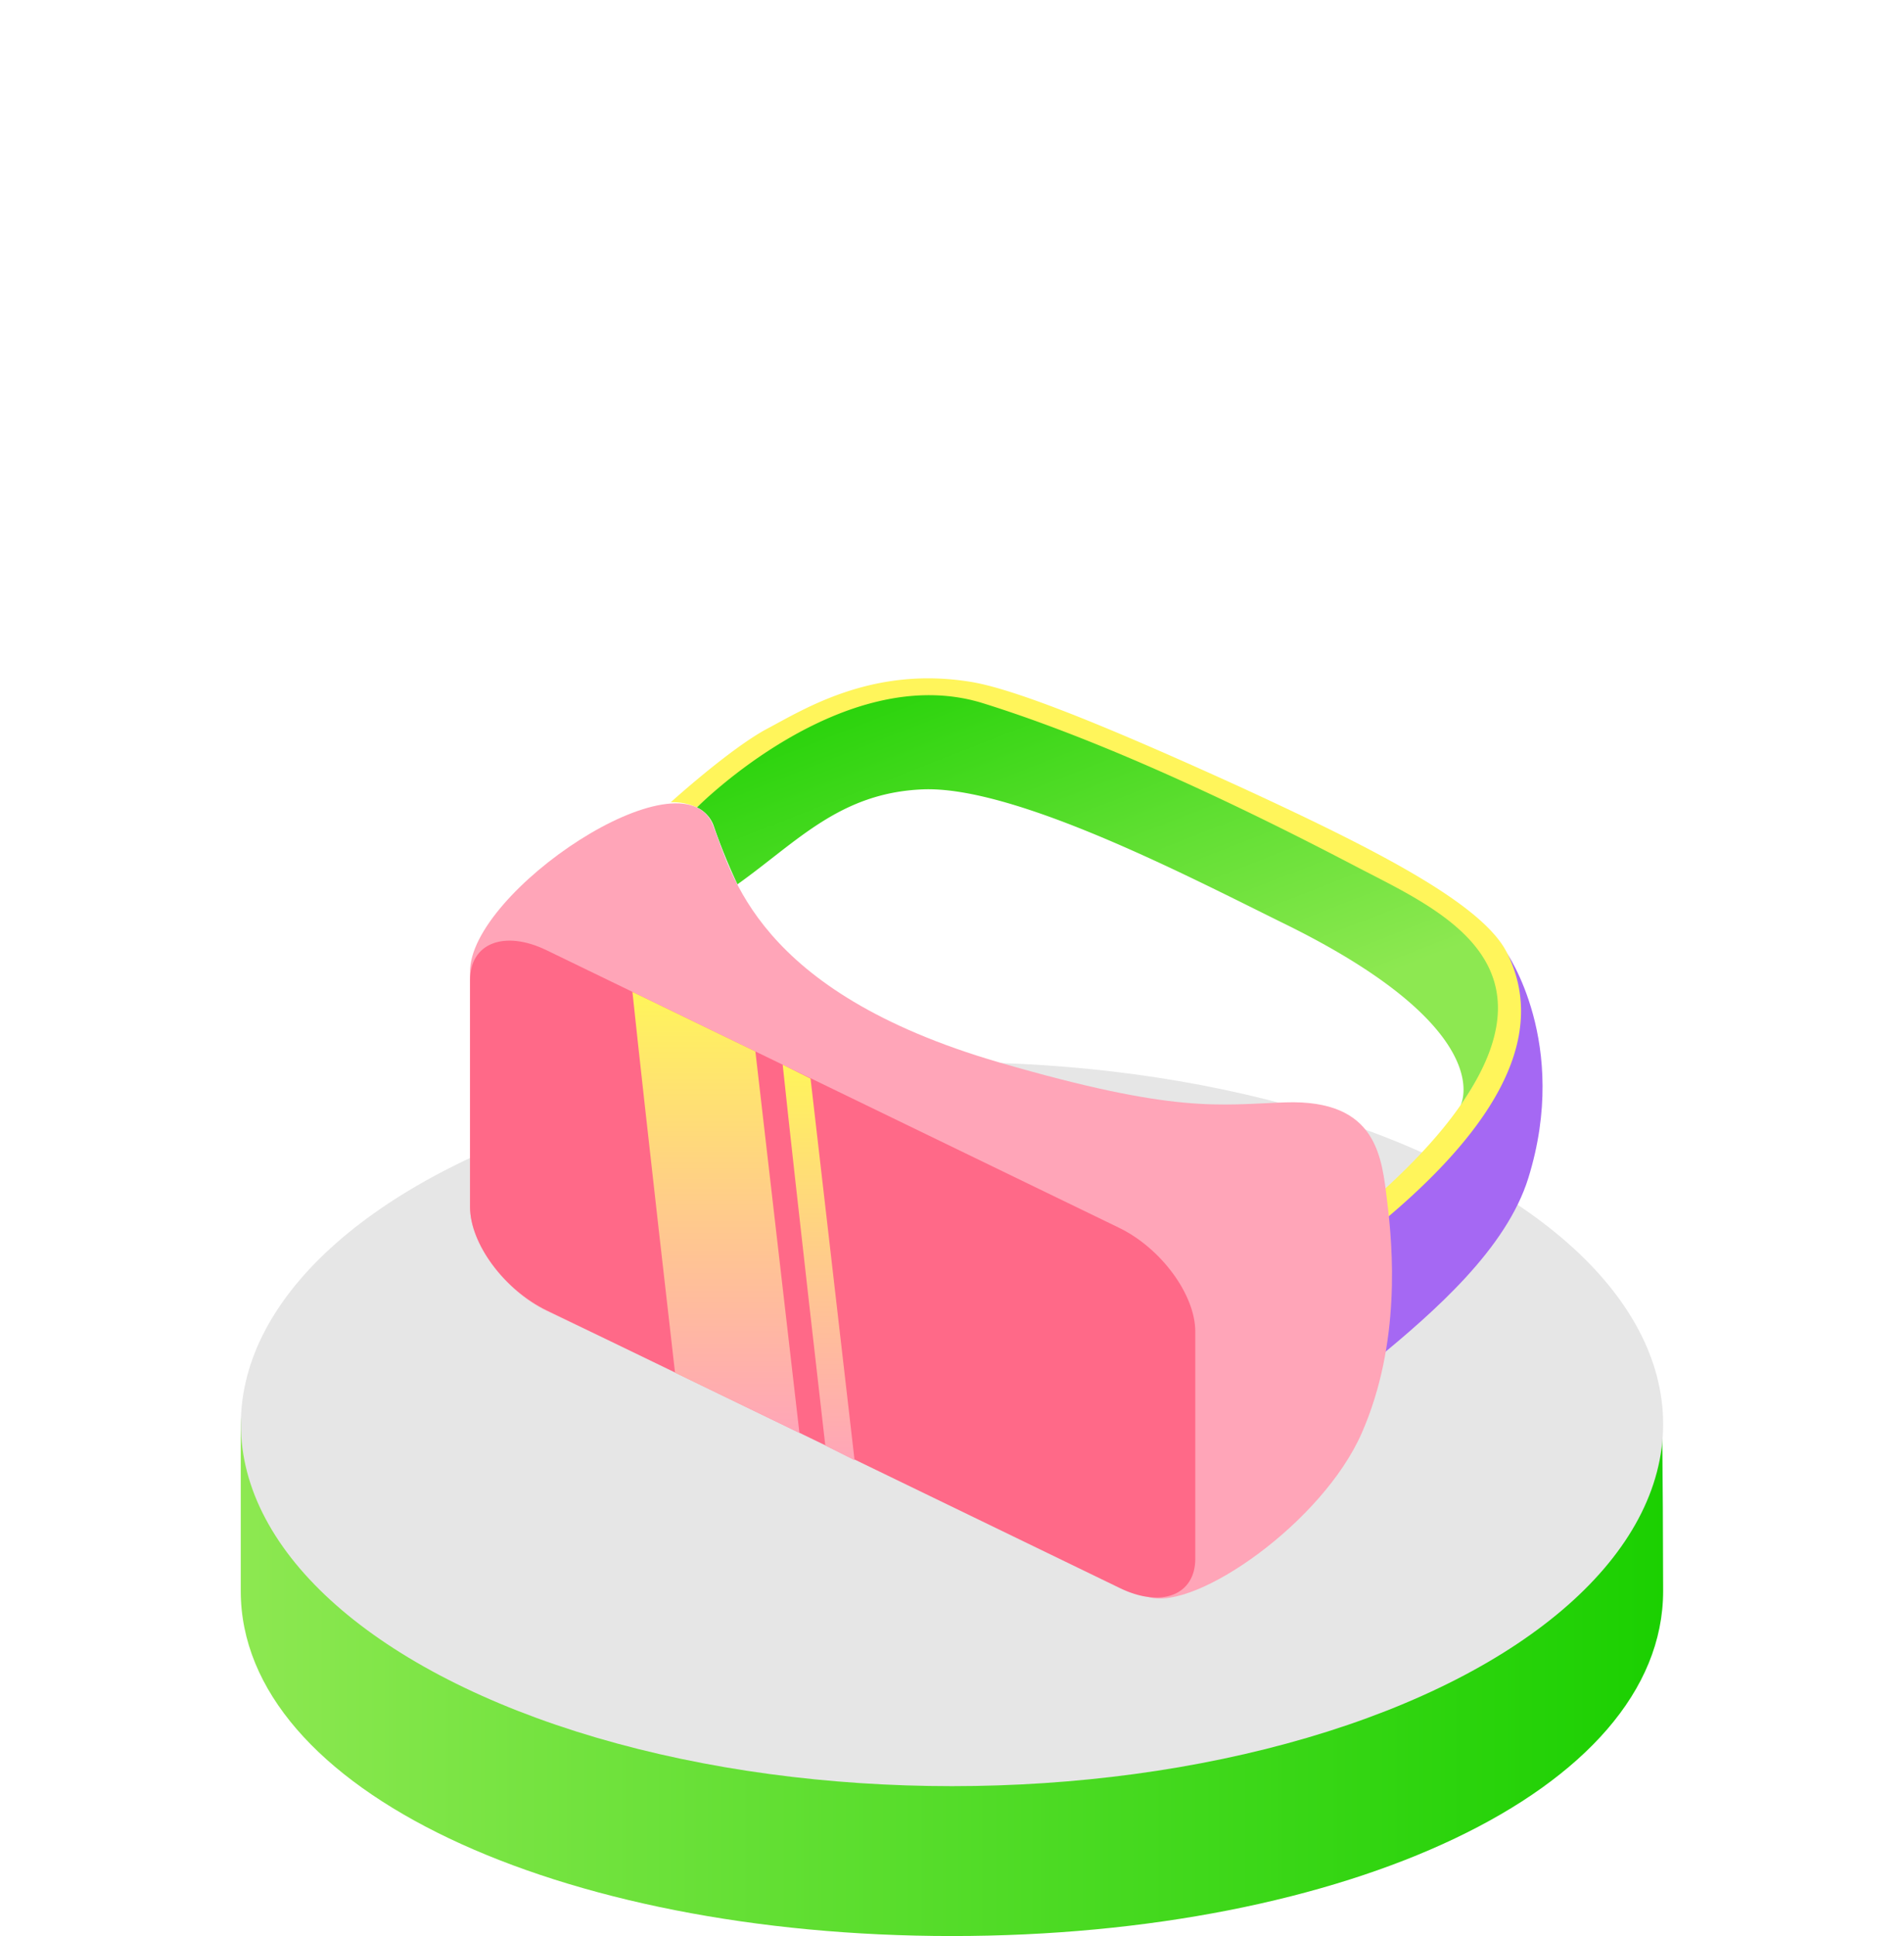<svg xmlns="http://www.w3.org/2000/svg" xmlns:xlink="http://www.w3.org/1999/xlink" viewBox="0 0 172.96 175.8"><defs><style>.cls-1{opacity:0.5;}.cls-2{fill:url(#radial-gradient);}.cls-3{opacity:0.35;}.cls-4{filter:url(#AI_GaussianBlur_7);}.cls-5{fill:#fff;}.cls-6{opacity:0.1;}.cls-7{fill:url(#linear-gradient);}.cls-8{fill:#e6e6e6;}.cls-9{fill:#a568f3;}.cls-10{fill:#fff55b;}.cls-11{fill:url(#linear-gradient-2);}.cls-12{fill:#ffa5b8;}.cls-13{fill:#ff6988;}.cls-14{fill:url(#linear-gradient-3);}.cls-15{fill:url(#linear-gradient-4);}</style><radialGradient id="radial-gradient" cx="85.19" cy="90.61" r="71.69" gradientUnits="userSpaceOnUse"><stop offset="0.69" stop-color="#fff" stop-opacity="0.75"/><stop offset="1" stop-color="#fff" stop-opacity="0"/></radialGradient><filter id="AI_GaussianBlur_7" name="AI_GaussianBlur_7"><feGaussianBlur stdDeviation="1"/></filter><linearGradient id="linear-gradient" x1="39.17" y1="154.18" x2="168.38" y2="154.18" gradientUnits="userSpaceOnUse"><stop offset="0" stop-color="#8de851"/><stop offset="1" stop-color="#1bd001"/></linearGradient><linearGradient id="linear-gradient-2" x1="121.5" y1="62.03" x2="103.85" y2="19.09" gradientTransform="matrix(1, 0.02, 0, 1, 1.52, 49.36)" gradientUnits="userSpaceOnUse"><stop offset="0" stop-color="#8de851"/><stop offset="0.41" stop-color="#60df32"/><stop offset="1" stop-color="#1bd001"/></linearGradient><linearGradient id="linear-gradient-3" x1="82.33" y1="147.52" x2="82.33" y2="107.47" gradientUnits="userSpaceOnUse"><stop offset="0" stop-color="#ffa5b8"/><stop offset="0.5" stop-color="#ffcb8b"/><stop offset="1" stop-color="#fff55b"/></linearGradient><linearGradient id="linear-gradient-4" x1="91.67" y1="149.95" x2="91.67" y2="114.08" xlink:href="#linear-gradient-3"/></defs><g id="Layer_2" data-name="Layer 2"><g id="Icon"><g class="cls-1"><circle class="cls-2" cx="85.19" cy="90.61" r="71.69"/></g><g class="cls-3"><g class="cls-4"><ellipse class="cls-5" cx="103.78" cy="104.41" rx="1.5" ry="87.02" transform="translate(-59.92 71.56) rotate(-39.15)"/></g><g class="cls-4"><ellipse class="cls-5" cx="103.78" cy="104.41" rx="1.5" ry="87.02" transform="translate(-34.95 170.23) rotate(-79.6)"/></g><g class="cls-4"><ellipse class="cls-5" cx="103.78" cy="104.41" rx="69.78" ry="1.5" transform="translate(-55.9 124.4) rotate(-59.89)"/></g></g><g class="cls-6"><g class="cls-4"><ellipse class="cls-5" cx="103.78" cy="104.41" rx="69.78" ry="1.5" transform="translate(-51.15 34.78) rotate(-24.39)"/></g><g class="cls-4"><ellipse class="cls-5" cx="103.78" cy="104.41" rx="87.02" ry="1.5" transform="translate(-19.54 189.14) rotate(-89.11)"/></g><g class="cls-4"><ellipse class="cls-5" cx="103.78" cy="104.41" rx="1.5" ry="69.78" transform="translate(-47.77 147.4) rotate(-69.39)"/></g><g class="cls-4"><ellipse class="cls-5" cx="103.78" cy="104.41" rx="87.02" ry="1.5" transform="translate(-60.02 72.6) rotate(-39.56)"/></g><g class="cls-4"><ellipse class="cls-5" cx="103.78" cy="104.41" rx="1.5" ry="69.78" transform="matrix(0.94, -0.34, 0.34, 0.94, -46.58, 24.02)"/></g></g><g class="cls-3"><g class="cls-4"><ellipse class="cls-5" cx="103.78" cy="104.41" rx="1.5" ry="80.5" transform="translate(-58.14 114.5) rotate(-55.94)"/></g><g class="cls-4"><ellipse class="cls-5" cx="103.78" cy="104.41" rx="87.02" ry="1.5" transform="translate(-28.27 -5.21) rotate(-6.39)"/></g><g class="cls-4"><ellipse class="cls-5" cx="103.78" cy="104.41" rx="69.78" ry="1.5" transform="translate(-39.04 163.93) rotate(-76.67)"/></g></g><g id="VR3D"><g id="Platform"><path class="cls-7" d="M168.38,161.87c0,18.15-28.93,31.33-64.6,31.33S39.17,180,39.17,161.87c0-.4,0-14.76,0-15.15,1.23-17.61,29.66-31.57,64.57-31.57,34.56,0,62.78,14.2,64.51,31.57C168.35,147.28,168.38,161.3,168.38,161.87Z" transform="translate(-17.3 -17.4)"/><ellipse class="cls-8" cx="86.48" cy="129.32" rx="64.6" ry="32.87"/></g><g id="VR_Headset" data-name="VR Headset"><path class="cls-9" d="M142.51,140.69c5-4.15,11.62-9.85,13.63-16.34,3.79-12.24-2-20.47-2-20.47,1.26,2.41,1,5.34-.25,9.63-2.35,7.77-11.83,13.93-11.83,13.93C143.2,132.4,142.51,140.69,142.51,140.69Z" transform="translate(-17.3 -17.4)"/><path class="cls-10" d="M80.6,90.72S94.32,78.35,107,82.32a206.48,206.48,0,0,1,33.84,14.23c6.49,3.63,22.82,10,2.23,28.84.21,1.47.33,2.5.33,2.5,12.6-10.67,13.58-18.44,10.78-24-2.26-4.46-12-9.4-24.15-15-10.56-4.81-20-8.81-24.46-9.56-8.94-1.5-15.16,2.43-18.54,4.22s-8.8,6.7-8.8,6.7A5,5,0,0,1,80.6,90.72Z" transform="translate(-17.3 -17.4)"/><path class="cls-11" d="M140.61,96.15c-7-3.66-21.27-10.92-34-14.89s-26,9.46-26,9.46l-.14-.06a2.92,2.92,0,0,1,1.65,1.69,52,52,0,0,0,2.17,5.35c5.41-3.85,9.27-8.29,16.78-8.62,8.46-.38,24.78,8.21,32.91,12.2,19.11,9.39,16.19,16.12,16,16.48C159,104.7,148,100,140.61,96.15Z" transform="translate(-17.3 -17.4)"/><path class="cls-12" d="M121.66,162.42l-54.72-26C63.11,134.54,60,130.32,60,127l0-21.31c-.12-7.29,19.29-20.29,22.06-13.38,1.69,4.23,3.79,15.1,26,21.56,16.15,4.69,19.92,3.84,26,3.63,8.4-.28,8.76,5,9.26,9.07s1.26,12.79-2.31,20.94S125.91,163.68,121.66,162.42Z" transform="translate(-17.3 -17.4)"/><path class="cls-13" d="M119,161.59l-52-25.19C63.11,134.54,60,130.32,60,127V106.39c0-3.35,3.11-4.56,6.94-2.71l52,25.2c3.83,1.85,6.94,6.08,6.94,9.43v20.58C125.91,162.24,122.8,163.45,119,161.59Z" transform="translate(-17.3 -17.4)"/><path class="cls-14" d="M74.75,107.47c1.21,11.43,3.87,34.58,3.87,34.58l11.3,5.47-4-34.64Z" transform="translate(-17.3 -17.4)"/><path class="cls-15" d="M88.4,114.08c1.21,11.43,3.87,34.58,3.87,34.58L94.93,150l-4-34.66Z" transform="translate(-17.3 -17.4)"/></g></g></g></g></svg>